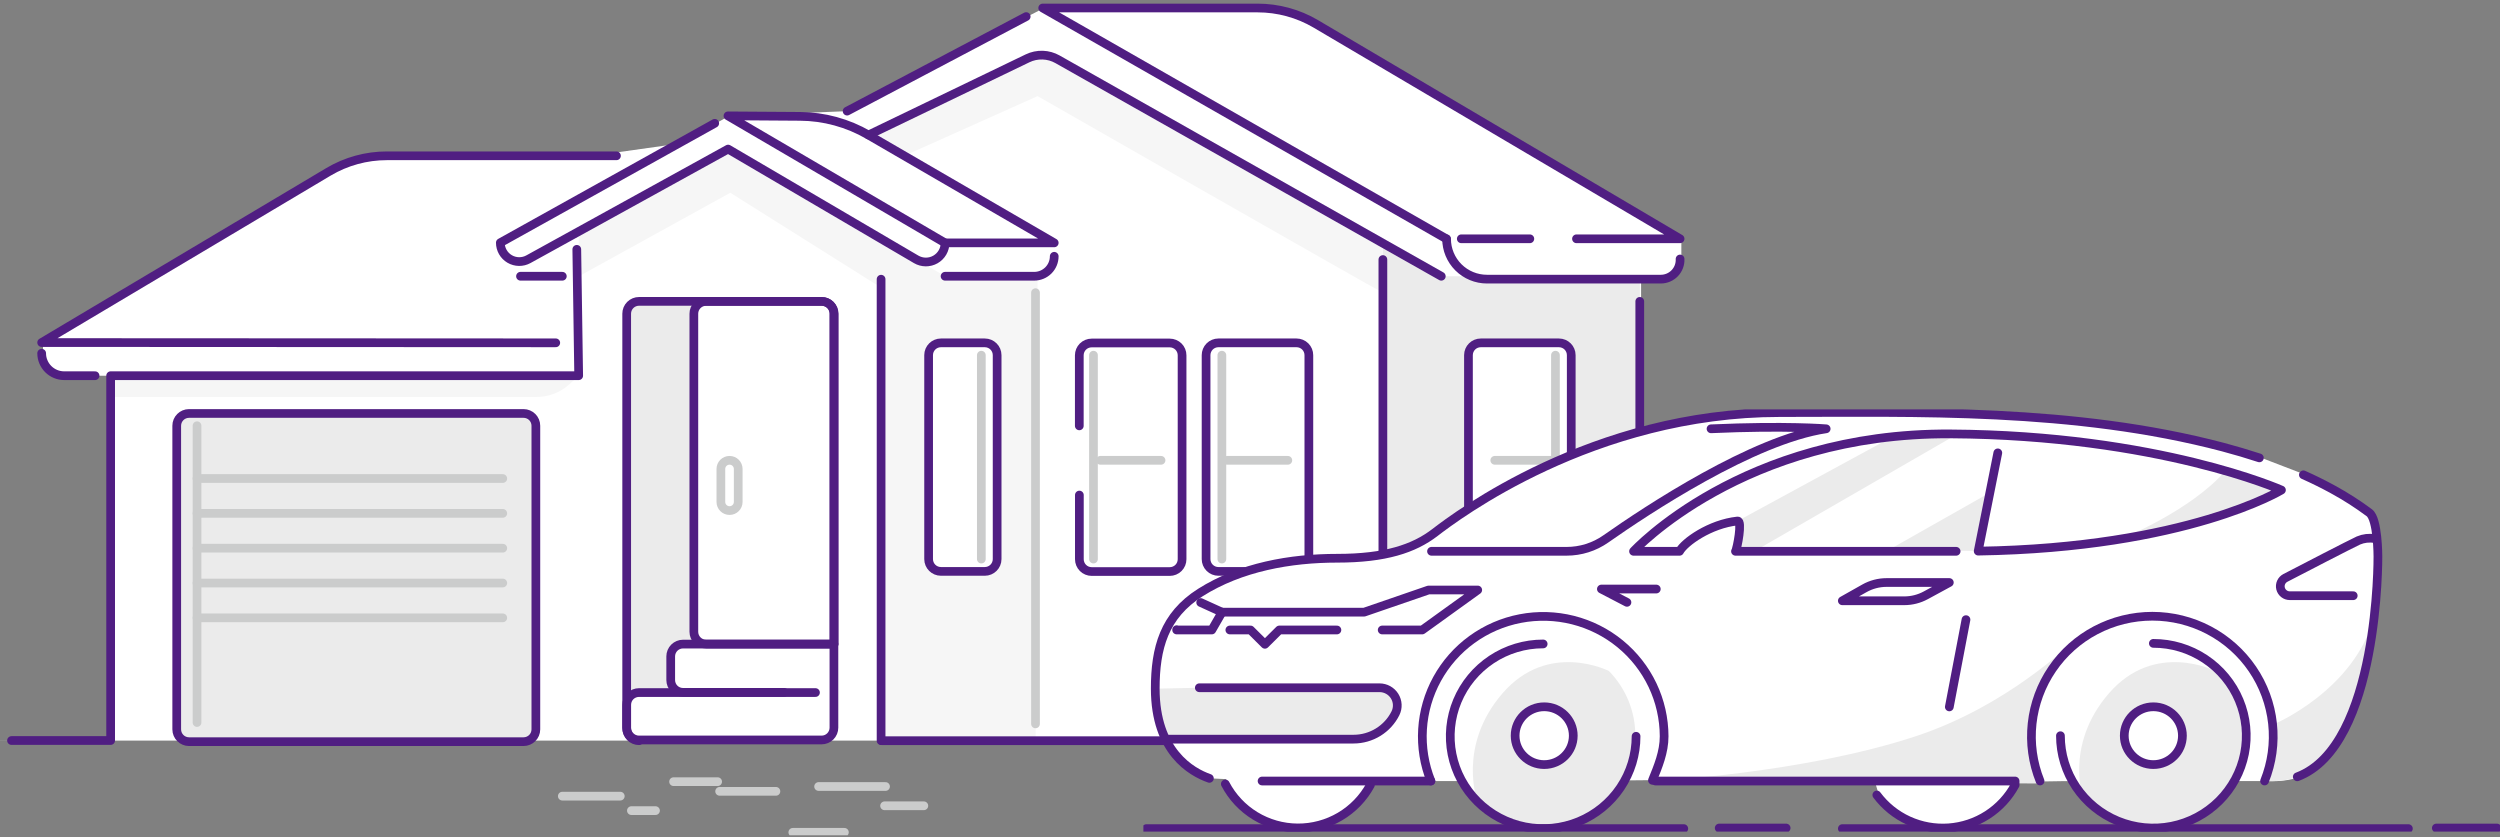 <svg width="430" height="144" viewBox="0 0 430 144" fill="none" xmlns="http://www.w3.org/2000/svg">
<rect x="0" y="0" width="430" height="144" fill="#808080" stroke="none"/>
<g clip-path="url(#clip0_58_11741)">
<path d="M-20.471 127.369L-13.609 127.346L19.251 127.369H-20.471Z" fill="white"/>
<path d="M19.251 64.621H11.26C10.505 64.622 9.766 64.401 9.135 63.986C8.6 63.633 8.161 63.154 7.858 62.59C7.555 62.026 7.397 61.396 7.398 60.756V58.925L56.725 29.564C59.763 27.756 63.234 26.799 66.772 26.797H101.93L116.921 24.682L125.433 19.927L145.93 19.113L176.723 2.844L179.571 1.376H216.525C220.043 1.376 223.496 2.318 226.525 4.103L289.193 41.078V44.545C289.214 44.992 289.144 45.439 288.987 45.858C288.83 46.278 288.589 46.661 288.28 46.985C287.97 47.309 287.598 47.567 287.186 47.744C286.773 47.92 286.329 48.011 285.88 48.011H282.267V51.824L282.927 102.665L296.401 95.784C305.897 93.15 324.82 90.724 332.116 110.06C332.116 110.06 344.791 99.21 355.277 111.99C355.277 111.99 366.857 109.101 375.67 118.484L396.387 127.549H322.741L322.562 127.381H110.222H110.135C110.054 127.381 109.973 127.381 109.892 127.381H91.096C90.834 127.49 90.553 127.547 90.268 127.549H32.742C32.458 127.547 32.177 127.49 31.914 127.381H19.251V64.621Z" fill="white"/>
<path d="M366.591 127.37C366.591 127.37 361.501 121.731 350.749 122.014C350.749 122.014 340.847 113.504 330.946 117.334C330.946 117.334 320.558 86.714 282.041 105.358V127.398H366.579" fill="#F6F6F6"/>
<path d="M237.856 50.34C237.016 50.028 178.465 16.53 178.465 16.53L155.541 26.797L149.375 23.215L176.728 10.042L179.345 9.465L181.876 10.187L237.856 41.76V50.34Z" fill="#F6F6F6"/>
<path d="M99.533 64.621L98.027 66.019C96.455 67.48 94.385 68.289 92.237 68.284H19.007V64.621H99.533Z" fill="#F6F6F6"/>
<path d="M125.235 25.641L151.546 41.067L162.548 47.509H173.932L178.465 47.457L178.124 127.399H151.546V49.467L125.612 33.152L99.555 47.526V39.825L125.235 25.641ZM159.722 96.16C159.722 96.723 159.946 97.262 160.345 97.66C160.743 98.057 161.284 98.281 161.847 98.281H169.375C169.653 98.281 169.93 98.226 170.187 98.119C170.445 98.013 170.678 97.856 170.875 97.659C171.072 97.462 171.228 97.228 171.334 96.971C171.44 96.714 171.495 96.439 171.494 96.16V61.091C171.495 60.813 171.44 60.538 171.334 60.281C171.228 60.023 171.072 59.789 170.875 59.593C170.678 59.395 170.445 59.239 170.187 59.133C169.93 59.026 169.653 58.971 169.375 58.971H161.847C161.284 58.971 160.743 59.194 160.345 59.592C159.946 59.99 159.722 60.529 159.722 61.091V96.16Z" fill="#F6F6F6"/>
<path d="M119.335 53.956V109.309L120.598 110.783H117.048L115.363 112.135V116.97L117.488 119.085H107.789V53.956L109.914 51.836H120.598L119.335 53.956Z" fill="#EBEBEB"/>
<path d="M247.902 47.514H282.065V127.399H237.879V41.772L247.902 47.514ZM252.575 96.16C252.575 96.723 252.799 97.262 253.197 97.66C253.596 98.057 254.136 98.281 254.7 98.281H268.133C268.697 98.281 269.237 98.057 269.636 97.66C270.034 97.262 270.258 96.723 270.258 96.16V61.091C270.258 60.529 270.034 59.99 269.636 59.592C269.237 59.194 268.697 58.971 268.133 58.971H254.7C254.136 58.971 253.596 59.194 253.197 59.592C252.799 59.99 252.575 60.529 252.575 61.091V96.16Z" fill="#EBEBEB"/>
<path d="M229.24 127.398H151.679" stroke="#501E82" stroke-width="1.5" stroke-linecap="round" stroke-linejoin="round"/>
<path d="M178.106 50.34V124.51" stroke="#CBCCCC" stroke-width="1.5" stroke-linecap="round" stroke-linejoin="round"/>
<path d="M306.332 127.399H282.041V51.836" stroke="#501E82" stroke-width="1.5" stroke-linecap="round" stroke-linejoin="round"/>
<path d="M237.856 44.643V127.399H276.344" stroke="#501E82" stroke-width="1.5" stroke-linecap="round" stroke-linejoin="round"/>
<path d="M288.972 44.545C288.994 44.992 288.924 45.439 288.767 45.858C288.61 46.278 288.369 46.661 288.06 46.985C287.75 47.309 287.378 47.567 286.965 47.743C286.553 47.92 286.109 48.011 285.66 48.011H255.759C253.916 48.011 252.149 47.281 250.846 45.981C249.543 44.681 248.811 42.917 248.811 41.078" stroke="#501E82" stroke-width="1.5" stroke-linecap="round" stroke-linejoin="round"/>
<path d="M145.704 19.113L176.503 2.85" stroke="#501E82" stroke-width="1.5" stroke-linecap="round" stroke-linejoin="round"/>
<path d="M247.902 47.515L181.893 10.198C181.113 9.757 180.237 9.511 179.34 9.482C178.443 9.453 177.553 9.641 176.745 10.031L149.386 23.221" stroke="#501E82" stroke-width="1.5" stroke-linecap="round" stroke-linejoin="round"/>
<path d="M162.554 47.515H177.886C178.799 47.515 179.673 47.153 180.319 46.509C180.964 45.866 181.326 44.993 181.326 44.083V44.083" stroke="#501E82" stroke-width="1.5" stroke-linecap="round" stroke-linejoin="round"/>
<path d="M271.156 41.073H288.972L226.304 4.097C223.274 2.315 219.821 1.376 216.304 1.376H179.345L248.765 41.073" stroke="#501E82" stroke-width="1.5" stroke-linecap="round" stroke-linejoin="round"/>
<path d="M181.326 41.772L149.369 23.221C145.791 21.144 141.731 20.039 137.592 20.014L125.212 19.927L162.531 41.772H181.326Z" stroke="#501E82" stroke-width="1.5" stroke-linecap="round" stroke-linejoin="round"/>
<path d="M106.029 26.797H66.551C63.01 26.796 59.535 27.75 56.493 29.558L7.166 58.919L95.589 58.965" stroke="#501E82" stroke-width="1.5" stroke-linecap="round" stroke-linejoin="round"/>
<path d="M99.209 42.887L99.533 64.621H19.03V127.37H1.979" stroke="#501E82" stroke-width="1.5" stroke-linecap="round" stroke-linejoin="round"/>
<path d="M122.931 21.21L86.058 41.743C86.058 42.308 86.206 42.863 86.486 43.354C86.767 43.845 87.171 44.254 87.659 44.541C88.147 44.828 88.701 44.983 89.267 44.991C89.834 44.999 90.392 44.859 90.887 44.586L125.235 25.641L157.58 44.609C158.082 44.903 158.652 45.06 159.234 45.063C159.816 45.067 160.389 44.916 160.894 44.628C161.399 44.339 161.818 43.922 162.11 43.42C162.401 42.917 162.554 42.347 162.554 41.766V41.766" stroke="#501E82" stroke-width="1.5" stroke-linecap="round" stroke-linejoin="round"/>
<path d="M218.158 98.281H223.004C223.283 98.281 223.559 98.226 223.816 98.119C224.074 98.013 224.308 97.856 224.505 97.659C224.702 97.462 224.857 97.229 224.964 96.971C225.07 96.714 225.124 96.439 225.123 96.16V61.091C225.124 60.813 225.07 60.538 224.964 60.28C224.857 60.023 224.702 59.789 224.505 59.592C224.308 59.395 224.074 59.239 223.816 59.133C223.559 59.026 223.283 58.971 223.004 58.971H209.565C209.286 58.971 209.01 59.026 208.752 59.133C208.495 59.239 208.261 59.395 208.064 59.592C207.867 59.789 207.711 60.023 207.605 60.28C207.499 60.538 207.445 60.813 207.445 61.091V96.16C207.445 96.439 207.499 96.714 207.605 96.971C207.711 97.229 207.867 97.462 208.064 97.659C208.261 97.856 208.495 98.013 208.752 98.119C209.01 98.226 209.286 98.281 209.565 98.281H214.023" stroke="#501E82" stroke-width="1.5" stroke-linecap="round" stroke-linejoin="round"/>
<path d="M268.133 98.28H254.694C253.524 98.28 252.575 97.334 252.575 96.166V61.085C252.575 59.917 253.524 58.971 254.694 58.971H268.133C269.304 58.971 270.253 59.917 270.253 61.085V96.166C270.253 97.334 269.304 98.28 268.133 98.28Z" stroke="#501E82" stroke-width="1.5" stroke-linecap="round" stroke-linejoin="round"/>
<path d="M267.537 96.16V61.091" stroke="#CBCCCC" stroke-width="1.5" stroke-linecap="round" stroke-linejoin="round"/>
<path d="M210.161 96.16V61.091" stroke="#CBCCCC" stroke-width="1.5" stroke-linecap="round" stroke-linejoin="round"/>
<path d="M32.516 71.115H90.048C91.219 71.115 92.168 72.062 92.168 73.23V125.452C92.168 126.619 91.219 127.566 90.048 127.566H32.516C31.346 127.566 30.397 126.619 30.397 125.452V73.23C30.397 72.062 31.346 71.115 32.516 71.115Z" fill="#EBEBEB" stroke="#501E82" stroke-width="1.5" stroke-linecap="round" stroke-linejoin="round"/>
<path d="M188.077 96.16V61.091" stroke="#CBCCCC" stroke-width="1.5" stroke-linecap="round" stroke-linejoin="round"/>
<path d="M33.889 124.273V73.224" stroke="#CBCCCC" stroke-width="1.5" stroke-linecap="round" stroke-linejoin="round"/>
<path d="M168.79 96.16V61.091" stroke="#CBCCCC" stroke-width="1.5" stroke-linecap="round" stroke-linejoin="round"/>
<path d="M169.386 98.28H161.842C160.671 98.28 159.722 97.334 159.722 96.166V61.085C159.722 59.917 160.671 58.971 161.842 58.971H169.386C170.557 58.971 171.506 59.917 171.506 61.085V96.166C171.506 97.334 170.557 98.28 169.386 98.28Z" stroke="#501E82" stroke-width="1.5" stroke-linecap="round" stroke-linejoin="round"/>
<path d="M141.315 51.836H109.915C109.636 51.835 109.36 51.889 109.102 51.995C108.844 52.101 108.61 52.257 108.412 52.453C108.215 52.65 108.058 52.883 107.951 53.14C107.845 53.397 107.79 53.672 107.79 53.95V125.163C107.79 125.441 107.845 125.716 107.951 125.973C108.058 126.23 108.215 126.464 108.412 126.66C108.61 126.856 108.844 127.012 109.102 127.118C109.36 127.224 109.636 127.278 109.915 127.277H141.315C141.877 127.277 142.416 127.055 142.814 126.658C143.211 126.261 143.435 125.724 143.435 125.163V53.95C143.435 53.389 143.211 52.852 142.814 52.455C142.416 52.059 141.877 51.836 141.315 51.836Z" stroke="#501E82" stroke-width="1.5" stroke-linecap="round" stroke-linejoin="round"/>
<path d="M33.888 82.306H86.476" stroke="#CBCCCC" stroke-width="1.5" stroke-linecap="round" stroke-linejoin="round"/>
<path d="M33.888 88.297H86.476" stroke="#CBCCCC" stroke-width="1.5" stroke-linecap="round" stroke-linejoin="round"/>
<path d="M33.888 94.288H86.476" stroke="#CBCCCC" stroke-width="1.5" stroke-linecap="round" stroke-linejoin="round"/>
<path d="M33.888 100.279H86.476" stroke="#CBCCCC" stroke-width="1.5" stroke-linecap="round" stroke-linejoin="round"/>
<path d="M33.888 106.27H86.476" stroke="#CBCCCC" stroke-width="1.5" stroke-linecap="round" stroke-linejoin="round"/>
<path d="M185.651 85.149V96.184C185.65 96.462 185.704 96.737 185.811 96.995C185.917 97.252 186.073 97.486 186.27 97.683C186.466 97.879 186.7 98.036 186.958 98.142C187.215 98.249 187.491 98.304 187.77 98.304H201.198C201.477 98.304 201.753 98.249 202.01 98.142C202.268 98.036 202.502 97.879 202.699 97.683C202.895 97.486 203.051 97.252 203.158 96.995C203.264 96.737 203.318 96.462 203.317 96.184V61.114C203.318 60.836 203.264 60.561 203.158 60.303C203.051 60.046 202.895 59.812 202.699 59.615C202.502 59.419 202.268 59.262 202.01 59.156C201.753 59.049 201.477 58.994 201.198 58.994H187.759C187.48 58.994 187.204 59.049 186.946 59.156C186.689 59.262 186.455 59.419 186.258 59.615C186.061 59.812 185.905 60.046 185.799 60.303C185.693 60.561 185.639 60.836 185.639 61.114V73.247" stroke="#501E82" stroke-width="1.5" stroke-linecap="round" stroke-linejoin="round"/>
<path d="M121.46 110.783H143.464V53.956C143.464 53.395 143.24 52.857 142.843 52.461C142.445 52.064 141.906 51.841 141.344 51.841H121.46C120.898 51.841 120.359 52.064 119.962 52.461C119.564 52.857 119.341 53.395 119.341 53.956V108.668C119.341 109.229 119.564 109.767 119.962 110.163C120.359 110.56 120.898 110.783 121.46 110.783Z" stroke="#501E82" stroke-width="1.5" stroke-linecap="round" stroke-linejoin="round"/>
<path d="M143.435 110.782H117.488C117.21 110.782 116.933 110.836 116.675 110.942C116.418 111.048 116.183 111.203 115.986 111.4C115.789 111.596 115.632 111.83 115.525 112.086C115.418 112.343 115.363 112.619 115.363 112.897V116.97C115.363 117.248 115.418 117.524 115.525 117.781C115.632 118.038 115.789 118.271 115.986 118.467C116.183 118.664 116.418 118.819 116.675 118.925C116.933 119.031 117.21 119.085 117.488 119.085H134.888" stroke="#501E82" stroke-width="1.5" stroke-linecap="round" stroke-linejoin="round"/>
<path d="M140.261 119.119H109.914C109.636 119.118 109.359 119.173 109.102 119.278C108.844 119.384 108.61 119.54 108.412 119.736C108.215 119.933 108.058 120.166 107.951 120.423C107.844 120.68 107.789 120.956 107.789 121.234V125.278C107.789 125.84 108.013 126.38 108.412 126.777C108.81 127.175 109.351 127.398 109.914 127.398" stroke="#501E82" stroke-width="1.5" stroke-linecap="round" stroke-linejoin="round"/>
<path d="M125.479 79.174H125.484C126.306 79.174 126.973 79.839 126.973 80.659V86.333C126.973 87.153 126.306 87.818 125.484 87.818H125.479C124.657 87.818 123.99 87.153 123.99 86.333V80.659C123.99 79.839 124.657 79.174 125.479 79.174Z" stroke="#CBCCCC" stroke-width="1.5" stroke-linecap="round" stroke-linejoin="round"/>
<path d="M16.35 64.621H11.04C10.012 64.621 9.027 64.214 8.301 63.489C7.574 62.764 7.166 61.781 7.166 60.756V60.756" stroke="#501E82" stroke-width="1.5" stroke-linecap="round" stroke-linejoin="round"/>
<path d="M96.719 47.514H89.527" stroke="#501E82" stroke-width="1.5" stroke-linecap="round" stroke-linejoin="round"/>
<path d="M263.131 41.073H251.342" stroke="#501E82" stroke-width="1.5" stroke-linecap="round" stroke-linejoin="round"/>
<path d="M267.537 79.174H257.102" stroke="#CBCCCC" stroke-width="1.5" stroke-linecap="round" stroke-linejoin="round"/>
<path d="M221.505 79.174H211.064" stroke="#CBCCCC" stroke-width="1.5" stroke-linecap="round" stroke-linejoin="round"/>
<path d="M199.698 79.174H189.258" stroke="#CBCCCC" stroke-width="1.5" stroke-linecap="round" stroke-linejoin="round"/>
<path d="M151.547 48.023V127.399" stroke="#501E82" stroke-width="1.5" stroke-linecap="round" stroke-linejoin="round"/>
<path d="M290.558 97.726C290.558 97.726 321.977 83.779 331.895 110.078C331.895 110.078 344.57 99.228 355.056 112.008C355.056 112.008 366.637 109.119 375.444 118.501" stroke="#501E82" stroke-width="1.5" stroke-linecap="round" stroke-linejoin="round"/>
<path d="M290.13 111.487C290.13 111.487 292.516 108.437 296.094 109.754C296.094 109.754 301.549 102.157 307.721 109.431C307.721 109.431 318.688 105.912 320.761 116.658" stroke="#CBCCCC" stroke-width="1.5" stroke-linecap="round" stroke-linejoin="round"/>
<path d="M346.14 127.115C346.14 127.115 343.91 124.07 340.564 125.382C340.564 125.382 335.468 117.779 329.701 125.058" stroke="#CBCCCC" stroke-width="1.5" stroke-linecap="round" stroke-linejoin="round"/>
<path d="M301.769 122.407C301.769 122.407 300.107 116.242 293.541 121.546" stroke="#CBCCCC" stroke-width="1.5" stroke-linecap="round" stroke-linejoin="round"/>
<path d="M322.521 127.566H394.824" stroke="#501E82" stroke-width="1.5" stroke-linecap="round" stroke-linejoin="round"/>
<path d="M152.311 135.279H140.8" stroke="#CBCCCC" stroke-width="1.5" stroke-linecap="round" stroke-linejoin="round"/>
<path d="M145.235 143.159H136.364" stroke="#CBCCCC" stroke-width="1.5" stroke-linecap="round" stroke-linejoin="round"/>
<path d="M133.458 136.11H123.776" stroke="#CBCCCC" stroke-width="1.5" stroke-linecap="round" stroke-linejoin="round"/>
<path d="M123.435 134.447H115.855" stroke="#CBCCCC" stroke-width="1.5" stroke-linecap="round" stroke-linejoin="round"/>
<path d="M112.746 139.427H108.6" stroke="#CBCCCC" stroke-width="1.5" stroke-linecap="round" stroke-linejoin="round"/>
<path d="M152.148 138.595H158.9" stroke="#CBCCCC" stroke-width="1.5" stroke-linecap="round" stroke-linejoin="round"/>
<path d="M106.689 136.937H96.718" stroke="#CBCCCC" stroke-width="1.5" stroke-linecap="round" stroke-linejoin="round"/>
</g>
<g clip-path="url(#clip1_58_11741)">
<path d="M409.377 95.697C409.377 95.697 409.377 89.29 407.89 88.19C405.885 86.7 403.778 85.352 401.584 84.155C399.972 83.273 398.296 82.445 396.557 81.669L388.987 78.761C386.949 78.072 384.859 77.453 382.718 76.906C357.088 70.147 329.836 70.969 306.489 70.969C274.366 70.969 250.805 88.82 247.182 91.6C243.558 94.38 238.614 96.023 230.38 96.023C222.301 96.023 213.744 97.542 206.835 101.923C200.596 105.871 199.078 111.477 199.078 118.457C199.068 120.009 199.214 121.558 199.515 123.081C200.976 130.315 205.753 132.97 208.389 133.885L210.895 134.009L211.103 134.846C212.286 137.11 214.067 139.01 216.256 140.343C218.444 141.675 220.957 142.39 223.523 142.409C226.09 142.428 228.613 141.751 230.822 140.451C233.03 139.152 234.84 137.278 236.057 135.032L236.613 134.34H246.49H251.809C252.664 135.872 253.767 137.254 255.074 138.432L255.354 138.674C255.458 138.762 255.557 138.855 255.661 138.938L256.035 139.227C257.87 140.626 259.988 141.613 262.242 142.121C264.497 142.629 266.836 142.646 269.098 142.171C271.36 141.695 273.492 140.739 275.347 139.368C277.202 137.997 278.737 136.242 279.845 134.226L288.08 134.148C287.282 134.169 286.486 134.231 285.694 134.334C297.984 134.634 310.284 134.67 322.605 134.851L323.172 136.747C324.586 138.65 326.461 140.165 328.623 141.154C330.785 142.142 333.164 142.571 335.537 142.4C337.911 142.23 340.203 141.465 342.199 140.178C344.195 138.89 345.832 137.122 346.956 135.037V134.748C346.956 134.386 355.653 134.345 356.833 134.345C356.942 134.345 361.159 139.878 362.261 140.493C366.074 142.538 370.535 143.04 374.712 141.894C378.889 140.748 382.459 138.044 384.678 134.345H389.876C389.97 134.117 390.058 133.88 390.141 133.647H390.209C390.017 134.086 389.876 134.345 389.876 134.345C394.233 134.557 397.024 133.342 399.104 131.467C401.209 129.553 402.89 127.225 404.043 124.631C405.082 122.962 405.956 120.224 406.642 117.351C409.465 106.981 409.377 95.697 409.377 95.697Z" fill="white"/>
<path d="M254.127 137.869C257.136 140.79 261.182 142.415 265.388 142.391C269.595 142.367 273.622 140.695 276.596 137.739C279.57 134.783 281.252 130.781 281.276 126.6C281.301 122.42 279.666 118.399 276.726 115.408C276.726 115.408 266.329 110.128 258.447 119.232C250.566 128.336 254.127 137.869 254.127 137.869Z" fill="#EBEBEB"/>
<path d="M265.601 131.509C268.363 131.509 270.603 129.283 270.603 126.538C270.603 123.793 268.363 121.567 265.601 121.567C262.839 121.567 260.6 123.793 260.6 126.538C260.6 129.283 262.839 131.509 265.601 131.509Z" fill="white"/>
<path d="M391.004 124.621C391.004 124.621 405.041 118.782 408.378 105.964C408.378 105.964 406.658 119.8 403.699 124.621C400.741 129.442 398.256 134.763 389.528 134.335C389.507 134.335 392.137 129.411 391.004 124.621Z" fill="#EBEBEB"/>
<path d="M324.492 94.793L342.261 84.728C342.261 84.728 340.936 94.928 340.249 94.793C339.563 94.659 324.492 94.793 324.492 94.793Z" fill="#EBEBEB"/>
<path d="M298.867 89.611L325.522 75.118L336.72 74.632L301.8 94.783L298.504 94.814C298.504 94.814 299.325 92.98 298.867 89.611Z" fill="#EBEBEB"/>
<path d="M365.104 92.576C365.104 92.576 376.859 87.818 382.78 80.972L392.429 84.289C392.429 84.289 378.397 90.892 365.104 92.576Z" fill="#EBEBEB"/>
<path d="M358.429 137.869C361.438 140.79 365.484 142.415 369.69 142.391C373.896 142.367 377.923 140.695 380.898 137.739C383.872 134.783 385.554 130.781 385.578 126.6C385.602 122.42 383.968 118.399 381.028 115.408C381.028 115.408 370.662 110.128 362.749 119.232C354.837 128.336 358.429 137.869 358.429 137.869Z" fill="#EBEBEB"/>
<path d="M200.487 127.132H232.803C234.304 127.132 235.775 126.715 237.05 125.928C238.325 125.141 239.353 124.016 240.018 122.678C240.248 122.214 240.355 121.7 240.329 121.184C240.303 120.668 240.146 120.167 239.871 119.728C239.596 119.289 239.214 118.927 238.759 118.675C238.305 118.424 237.794 118.292 237.273 118.292H206.284L198.704 118.452L199.135 123.066L200.487 127.132Z" fill="#EBEBEB"/>
<path d="M370.204 131.509C372.967 131.509 375.206 129.283 375.206 126.538C375.206 123.793 372.967 121.567 370.204 121.567C367.442 121.567 365.203 123.793 365.203 126.538C365.203 129.283 367.442 131.509 370.204 131.509Z" fill="white"/>
<path d="M355.997 110.965C355.794 110.857 345.329 121.412 329.483 126.641C310.133 133.027 284.727 134.335 284.727 134.335L350.543 134.763L348.885 127.013L349.815 120.415L352.519 114.861L355.997 110.965Z" fill="#EBEBEB"/>
<path d="M235.708 135.027C234.491 137.273 232.681 139.146 230.473 140.446C228.265 141.746 225.741 142.423 223.175 142.404C220.608 142.385 218.096 141.67 215.907 140.338C213.719 139.005 211.937 137.105 210.754 134.841" stroke="#501E82" stroke-width="1.5" stroke-linecap="round" stroke-linejoin="round"/>
<path d="M284.732 134.334H346.597V135.027C345.473 137.112 343.837 138.88 341.841 140.167C339.844 141.455 337.552 142.219 335.179 142.39C332.805 142.561 330.427 142.132 328.265 141.143C326.103 140.155 324.227 138.639 322.813 136.737" stroke="#501E82" stroke-width="1.5" stroke-linecap="round" stroke-linejoin="round"/>
<path d="M395.132 133.612C409.273 128.31 409.002 95.697 409.002 95.697C409.002 95.697 409.002 89.29 407.516 88.19C405.512 86.699 403.404 85.351 401.209 84.155C399.598 83.273 397.922 82.445 396.182 81.669" stroke="#501E82" stroke-width="1.5" stroke-linecap="round" stroke-linejoin="round"/>
<path d="M208.015 133.88C204.896 132.79 198.704 129.261 198.704 118.452C198.704 111.477 200.227 105.871 206.46 101.918C213.385 97.537 221.927 96.018 230.005 96.018C238.24 96.018 243.184 94.38 246.808 91.595C250.431 88.81 273.992 70.964 306.12 70.964C329.462 70.964 356.714 70.142 382.343 76.9C384.485 77.469 386.575 78.087 388.613 78.755" stroke="#501E82" stroke-width="1.5" stroke-linecap="round" stroke-linejoin="round"/>
<path d="M246.116 134.334H217.076" stroke="#501E82" stroke-width="1.5" stroke-linecap="round" stroke-linejoin="round"/>
<path d="M370.376 110.66C373.537 110.66 376.626 111.592 379.254 113.337C381.882 115.082 383.931 117.563 385.14 120.465C386.35 123.367 386.666 126.561 386.05 129.642C385.433 132.723 383.911 135.553 381.676 137.774C379.441 139.995 376.594 141.508 373.494 142.121C370.394 142.733 367.18 142.419 364.26 141.217C361.34 140.015 358.844 137.979 357.088 135.367C355.332 132.755 354.395 129.684 354.395 126.543" stroke="#501E82" stroke-width="1.5" stroke-linecap="round" stroke-linejoin="round"/>
<path d="M246.116 134.335C244.983 131.509 244.492 128.469 244.678 125.432C244.864 122.395 245.722 119.437 247.191 116.768C248.66 114.099 250.703 111.785 253.176 109.992C255.649 108.199 258.489 106.97 261.495 106.393C264.5 105.817 267.597 105.907 270.563 106.657C273.53 107.407 276.293 108.799 278.656 110.733C281.018 112.668 282.922 115.096 284.232 117.846C285.541 120.596 286.223 123.599 286.23 126.641C286.23 129.359 285.19 131.839 284.223 134.216" stroke="#501E82" stroke-width="1.5" stroke-linecap="round" stroke-linejoin="round"/>
<path d="M281.405 126.641C281.405 129.783 280.468 132.853 278.712 135.465C276.956 138.077 274.46 140.113 271.54 141.315C268.62 142.517 265.406 142.832 262.306 142.219C259.206 141.606 256.359 140.093 254.124 137.872C251.889 135.651 250.367 132.821 249.75 129.74C249.134 126.659 249.45 123.465 250.66 120.563C251.869 117.661 253.918 115.18 256.546 113.435C259.174 111.69 262.263 110.758 265.424 110.758" stroke="#501E82" stroke-width="1.5" stroke-linecap="round" stroke-linejoin="round"/>
<path d="M404.755 102.461H393.838C393.473 102.46 393.119 102.337 392.833 102.113C392.546 101.889 392.344 101.576 392.257 101.224C392.17 100.872 392.205 100.502 392.354 100.172C392.504 99.841 392.761 99.57 393.084 99.402C396.203 97.779 404.162 93.662 405.654 92.964C406.533 92.592 407.5 92.479 408.441 92.638H408.55" stroke="#501E82" stroke-width="1.5" stroke-linecap="round" stroke-linejoin="round"/>
<path d="M246.22 94.824H269.448C271.869 94.824 274.23 94.079 276.206 92.69C283.277 87.725 301.503 75.64 314.1 73.754C314.1 73.754 307.16 73.175 294.298 73.754" stroke="#501E82" stroke-width="1.5" stroke-linecap="round" stroke-linejoin="round"/>
<path d="M200.487 127.132H232.803C234.304 127.132 235.775 126.715 237.05 125.928C238.325 125.141 239.353 124.016 240.018 122.678C240.248 122.214 240.355 121.7 240.329 121.184C240.303 120.668 240.146 120.167 239.871 119.728C239.596 119.289 239.214 118.927 238.759 118.675C238.305 118.424 237.794 118.292 237.273 118.292H206.284" stroke="#501E82" stroke-width="1.5" stroke-linecap="round" stroke-linejoin="round"/>
<path d="M202.384 108.304V108.356H208.431L210.188 105.302L206.518 103.633" stroke="#501E82" stroke-width="1.5" stroke-linecap="round" stroke-linejoin="round"/>
<path d="M210.188 105.297H234.622L245.711 101.479H254.169L244.624 108.356H237.736" stroke="#501E82" stroke-width="1.5" stroke-linecap="round" stroke-linejoin="round"/>
<path d="M284.883 101.314H275.437L279.835 103.603" stroke="#501E82" stroke-width="1.5" stroke-linecap="round" stroke-linejoin="round"/>
<path d="M316.881 103.334L320.666 101.2C321.832 100.54 323.15 100.193 324.492 100.192H335.285L331.245 102.388C330.106 103.009 328.827 103.334 327.528 103.334H316.881Z" stroke="#501E82" stroke-width="1.5" stroke-linecap="round" stroke-linejoin="round"/>
<path d="M389.507 134.335C390.769 131.199 391.239 127.803 390.875 124.446C390.51 121.088 389.324 117.87 387.419 115.073C385.513 112.276 382.948 109.986 379.946 108.404C376.944 106.821 373.597 105.993 370.199 105.993C366.801 105.993 363.455 106.821 360.453 108.404C357.451 109.986 354.885 112.276 352.98 115.073C351.075 117.87 349.888 121.088 349.524 124.446C349.16 127.803 349.629 131.199 350.891 134.335" stroke="#501E82" stroke-width="1.5" stroke-linecap="round" stroke-linejoin="round"/>
<path d="M229.948 108.356H220.045L217.565 110.82L215.09 108.356H211.534" stroke="#501E82" stroke-width="1.5" stroke-linecap="round" stroke-linejoin="round"/>
<path d="M343.623 77.892L340.249 94.793C376.12 94.23 392.408 84.289 392.408 84.289C392.408 84.289 371.301 74.855 335.498 74.632C299.694 74.41 280.968 94.824 280.968 94.824H288.886C289.723 93.274 294.085 90.117 298.867 89.611C299.725 89.523 298.8 94.369 298.504 94.824H336.454" stroke="#501E82" stroke-width="1.5" stroke-linecap="round" stroke-linejoin="round"/>
<path d="M265.601 131.509C268.363 131.509 270.603 129.283 270.603 126.538C270.603 123.793 268.363 121.567 265.601 121.567C262.839 121.567 260.6 123.793 260.6 126.538C260.6 129.283 262.839 131.509 265.601 131.509Z" stroke="#501E82" stroke-width="1.5" stroke-miterlimit="10"/>
<path d="M370.376 131.509C373.138 131.509 375.377 129.283 375.377 126.538C375.377 123.793 373.138 121.567 370.376 121.567C367.614 121.567 365.375 123.793 365.375 126.538C365.375 129.283 367.614 131.509 370.376 131.509Z" stroke="#501E82" stroke-width="1.5" stroke-miterlimit="10"/>
<path d="M338.149 106.578L335.284 121.588" stroke="#501E82" stroke-width="1.5" stroke-linecap="round" stroke-linejoin="round"/>
<path d="M316.881 142.519H414.243" stroke="#501E82" stroke-width="1.5" stroke-linecap="round" stroke-linejoin="round"/>
<path d="M197.181 142.519H289.609" stroke="#501E82" stroke-width="1.5" stroke-linecap="round" stroke-linejoin="round"/>
<path d="M295.701 142.42H307.217" stroke="#501E82" stroke-width="1.5" stroke-linecap="round" stroke-linejoin="round"/>
<path d="M419.046 142.42H429.48" stroke="#501E82" stroke-width="1.5" stroke-linecap="round" stroke-linejoin="round"/>
</g>
<defs>
<clipPath id="clip0_58_11741">
<rect width="397.119" height="143.334" fill="white" transform="matrix(-1 0 0 1 397.119 0.333)"/>
</clipPath>
<clipPath id="clip1_58_11741">
<rect width="233.339" height="72.614" fill="white" transform="translate(196.661 70.421)"/>
</clipPath>
</defs>
</svg>
